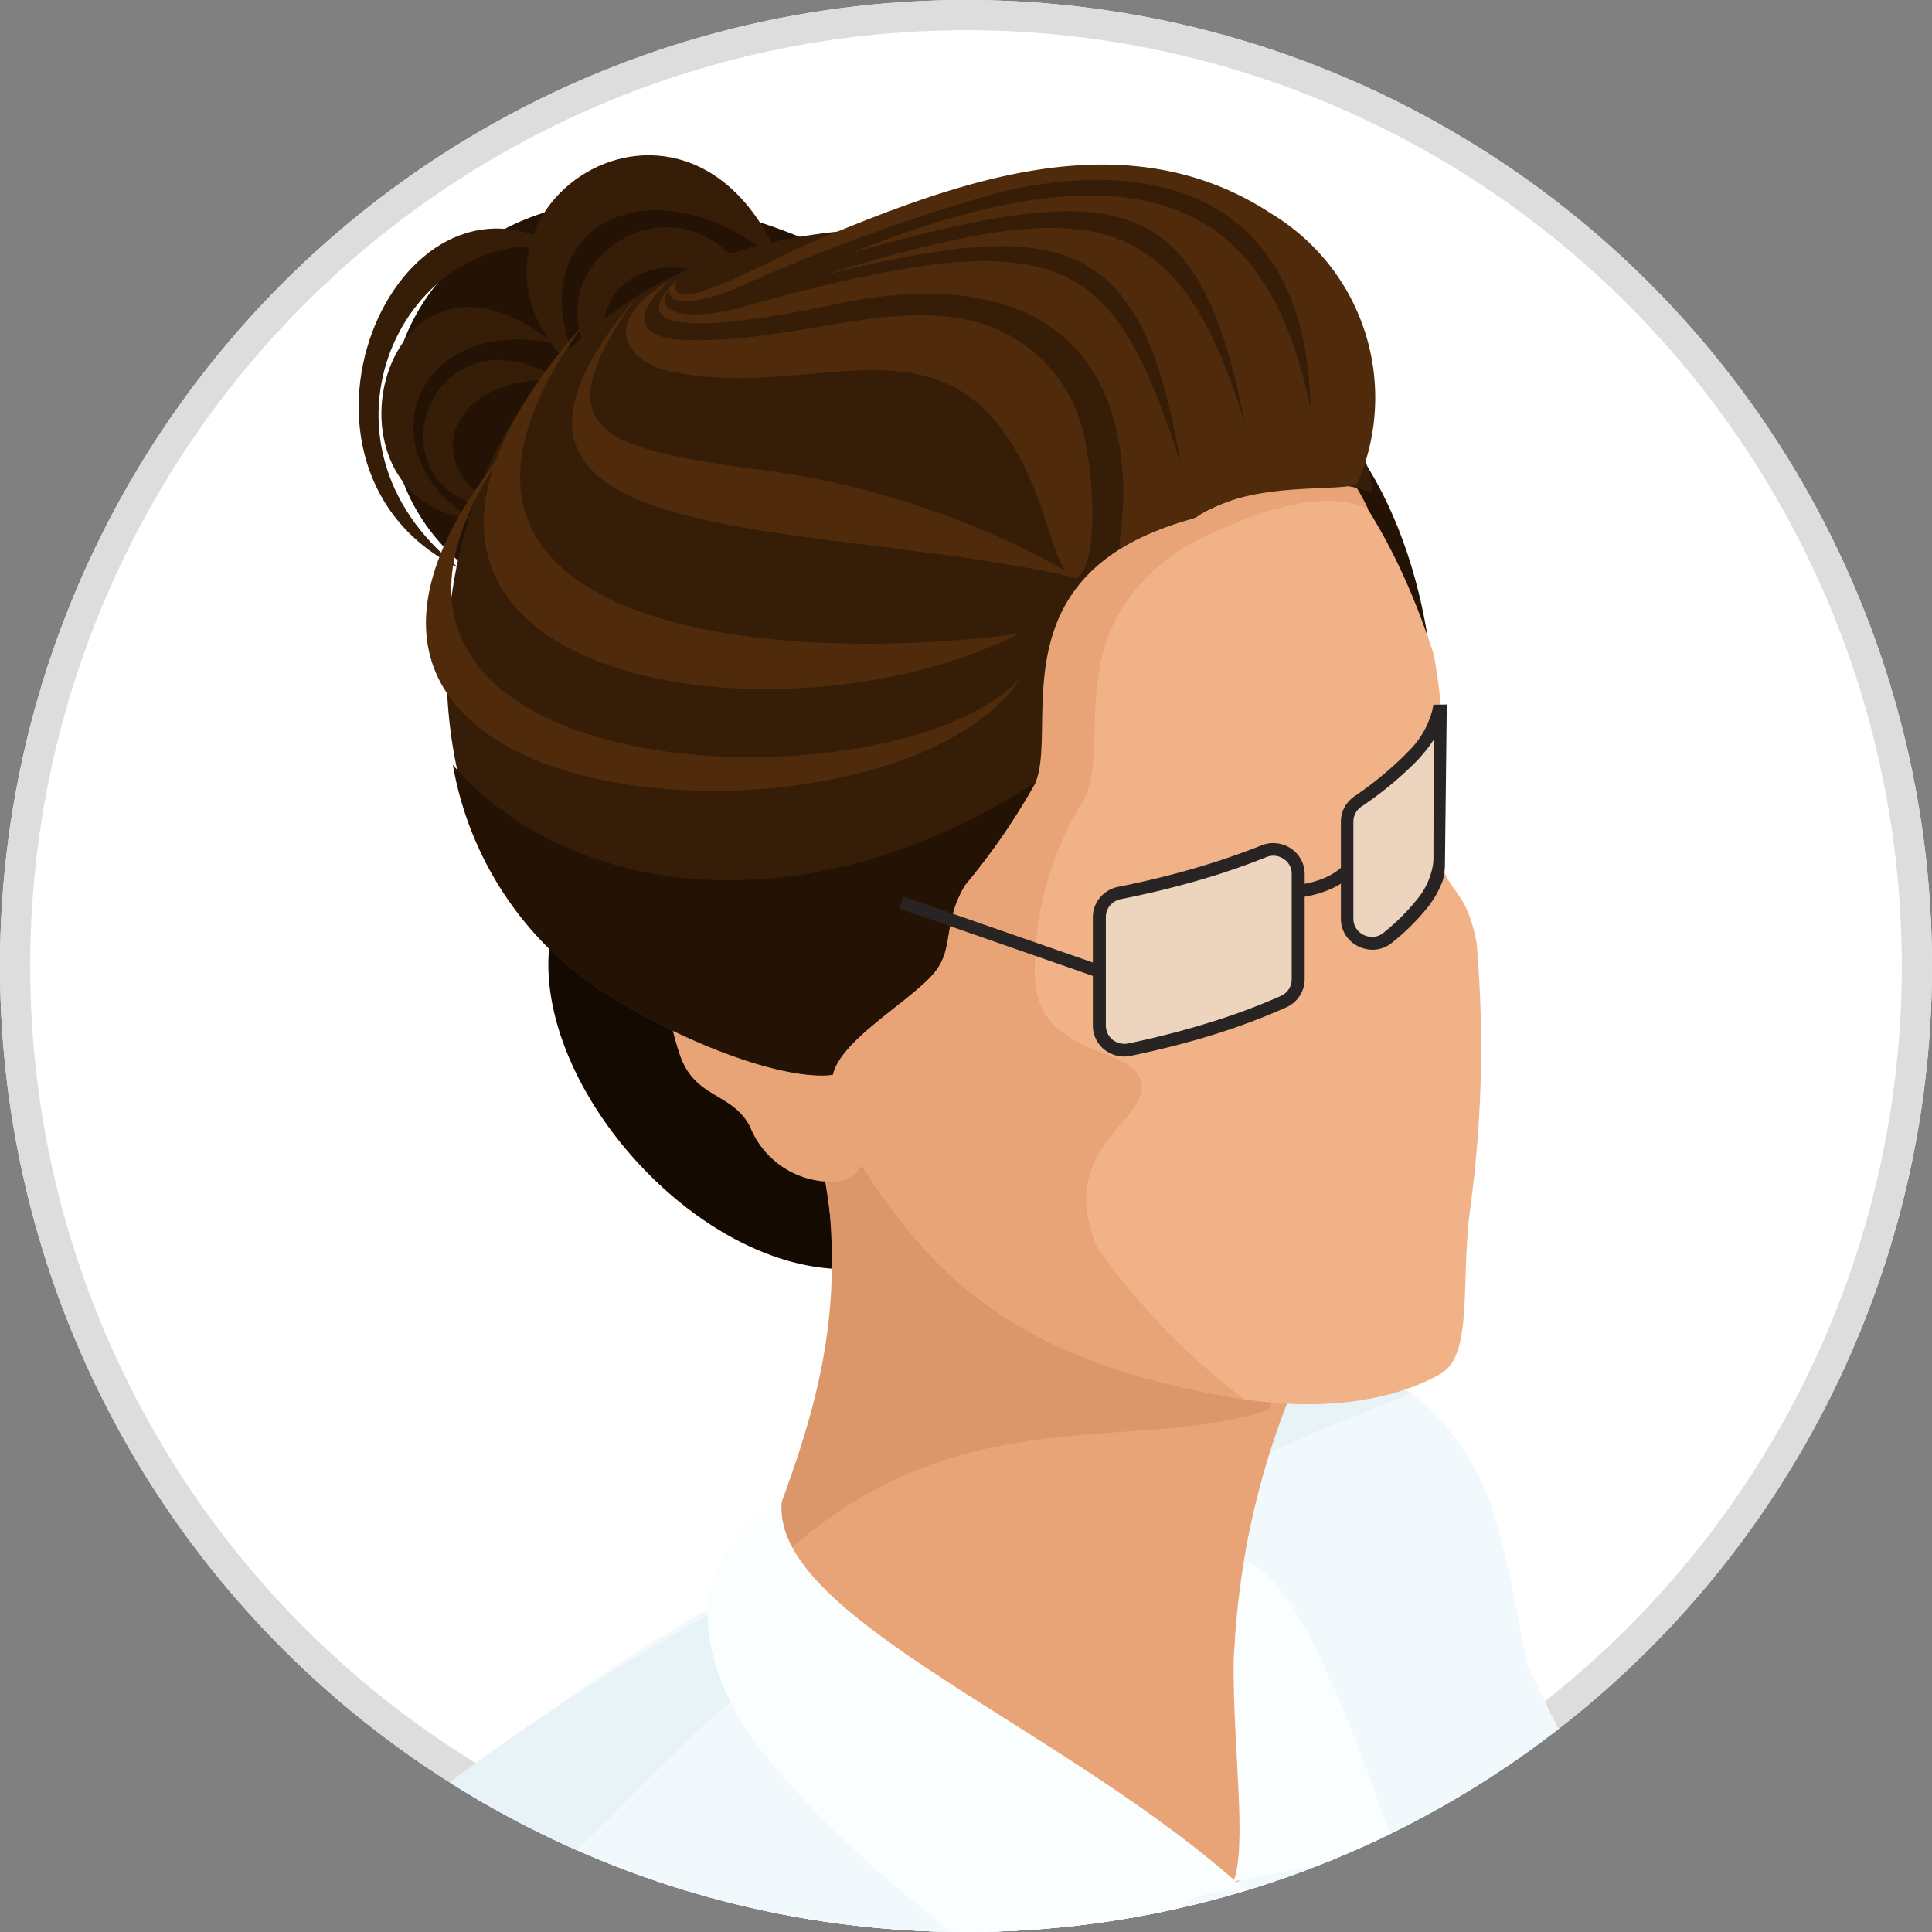<svg xmlns="http://www.w3.org/2000/svg" xmlns:xlink="http://www.w3.org/1999/xlink" width="64" height="64" viewBox="0 0 64 64">
  <rect x="0" y="0" width="64" height="64" fill="#808080" stroke="none"/>
  <defs>
    <clipPath id="clip-path">
      <circle id="楕円形_278" data-name="楕円形 278" cx="32" cy="32" r="32" fill="#e0142c"/>
    </clipPath>
    <clipPath id="clip-path-2">
      <rect id="長方形_16599" data-name="長方形 16599" width="99.081" height="283.44" fill="none"/>
    </clipPath>
    <clipPath id="clip-path-3">
      <rect id="長方形_16598" data-name="長方形 16598" width="99.08" height="283.44" fill="none"/>
    </clipPath>
    <clipPath id="clip-path-4">
      <rect id="長方形_16596" data-name="長方形 16596" width="11.287" height="11.232" fill="none"/>
    </clipPath>
  </defs>
  <g id="グループ_17749" data-name="グループ 17749" transform="translate(-313 -637)">
    <g id="楕円形_277" data-name="楕円形 277" transform="translate(313 637)" fill="#fff" stroke="#ddd" stroke-width="1">
      <circle cx="32" cy="32" r="32" stroke="none"/>
      <circle cx="32" cy="32" r="31.5" fill="none"/>
    </g>
    <g id="マスクグループ_47" data-name="マスクグループ 47" transform="translate(313 637)" clip-path="url(#clip-path)">
      <g id="グループ_15514" data-name="グループ 15514" transform="translate(-9.029 5.143)">
        <g id="グループ_15513" data-name="グループ 15513" clip-path="url(#clip-path-2)">
          <g id="グループ_15512" data-name="グループ 15512" transform="translate(0 0)">
            <g id="グループ_15511" data-name="グループ 15511" clip-path="url(#clip-path-3)">
              <path id="パス_38503" data-name="パス 38503" d="M4.491,120.529,51.974,93.483c5.176-2.364,12.586-4.247,17.862-1.5,4.8,2.5,12.721,7.621,16.223,9.617,2.657,1.516,11.889,7.045,6.139,10.171-16.91,9.194-33.646,19.536-50.816,28.878-3.249,1.766-8,2.4-12.987,1.991a34.447,34.447,0,0,1-14.064-4.189l-8.42-4.9c-3.721-2.167-5.7-4.732-5.894-7.1-.191-2.318,1.3-4.464,4.474-5.914" transform="translate(0.001 140.683)" fill="#6f8f8e" fill-rule="evenodd"/>
              <path id="パス_38504" data-name="パス 38504" d="M30.172,43.7l.245-1.927L30.289,37.9c1.639-1.432,2.956-2.047,3.79-1.871.066.015.248.031.309.051,2.739.934-1.4,9.543-4.217,7.619" transform="translate(46.839 55.888)" fill="#d6e5eb" fill-rule="evenodd"/>
              <path id="パス_38505" data-name="パス 38505" d="M41.669,36.136c1.585,1.932-1.815,3.15-2.846,3.267-1.34.595-2.034.454-2.552,1.593C35.686,42.272,31.924,36.784,32,36.7c.577-.291,3.7.038,4.38.174a4.368,4.368,0,0,0,2.741.107c.72-.171,1.4-.475,2.545-.847" transform="translate(49.68 56.098)" fill="#f1b287" fill-rule="evenodd"/>
              <path id="パス_38506" data-name="パス 38506" d="M40.337,36.325c.712,1.651-2.208,2.677-3.15,2.785-1.34.592-2.034.454-2.552,1.593-.357.784-3.369-1.754,0-2.558,1.506-.25,3.821.094,5.7-1.82" transform="translate(51.315 56.391)" fill="#e8a476" fill-rule="evenodd"/>
              <path id="パス_38507" data-name="パス 38507" d="M28.211,42.415c1.766.383,2.974.554,3.941.827,2.558.72,2,3.617,6.764,4.9L44.37,49.6c.712.191,5.572-1.84,6.84-2.917.9-.766,4.554-4.579,4.023-4.755-.4-.133-2.573.442-4.645.669l-4.768-.342c-4.592-.745-4.245-3.374-5.952-4.1-2.226-.942-4.24-.283-7.969-2.675l-3.586,2.044.873,4.28Z" transform="translate(43.795 55.084)" fill="#f1b287" fill-rule="evenodd"/>
              <path id="パス_38508" data-name="パス 38508" d="M28.211,42.415c1.766.383,2.974.554,3.941.827,2.558.72,2,3.617,6.764,4.9L44.37,49.6c.712.191,5.572-1.84,6.84-2.917.156-.133.393-.357.676-.636-1.667-.853-5.248,1.815-6.858,1.787a6.685,6.685,0,0,1-3.966-1.128c-2.044-1.355-2.537-2.514-3.867-3.632a30.969,30.969,0,0,0-4.717-2.665l.145-4.666c-.235-.082-.475-.168-.725-.26l-3.586,2.044.873,4.28Z" transform="translate(43.795 55.084)" fill="#e8a476" fill-rule="evenodd"/>
              <path id="パス_38509" data-name="パス 38509" d="M20.858,42.468c9.186,3.8,14.5,4.408,23.947,7.509-.485-4.219,2.471-7.673,4.255-7.627-7.787-3.533-17.081-8.474-25.524-10.332Z" transform="translate(32.38 49.705)" fill="#f1f9fc" fill-rule="evenodd"/>
              <path id="パス_38510" data-name="パス 38510" d="M20.858,41.6c9.186,3.8,14.5,4.408,23.947,7.509a8.269,8.269,0,0,1,.845-4.663c-4.393-1.258-10.3-3.811-16.461-6.427-1.057-.587-.391-3.9-.551-5.447Z" transform="translate(32.38 50.57)" fill="#e8f3f7" fill-rule="evenodd"/>
              <path id="パス_38511" data-name="パス 38511" d="M14.676,7.52,23.8,11.3l1.782,13.467a18.913,18.913,0,0,1-5.12.457c-5.176-.013-10.776-6.641-9.666-11.361.738-3.127,2.356-2.376,3.88-6.345" transform="translate(16.54 11.674)" fill="#140a02" fill-rule="evenodd"/>
              <path id="パス_38512" data-name="パス 38512" d="M17.823,45.631c-1.986,6.21-.082,16.519,1.588,27.293.919,5.924,2.394,12.035,3.109,17.257q.172,1.252.316,2.381a52.078,52.078,0,0,1,.643,10.067c-.536,6.828-3.407,8.267-4.482,17.165-1.3,10.794,4.372,23.171,3.949,35.065a7.494,7.494,0,0,1-1.422,2.922c-4.768,5.86.145,5.087-.314,12.826-.038.682,2.593,12.489,2.593,12.489s7.075,1.968,7.609,1.894,4.924-1.6,4.924-1.6c-.345-.646-.776-2.21-1.054-2.8-3.188-6.759-3.614-15.041-3.619-22.668-.008-10.434,2.871-35,5.557-45.032a129.9,129.9,0,0,0,2.149-17.732c1.1-17.336,1.662-29.838-.485-48.182Z" transform="translate(26.352 70.838)" fill="#f1b287" fill-rule="evenodd"/>
              <path id="パス_38513" data-name="パス 38513" d="M12.041,59.876c1.718,16.818,4.421,23.4,3.716,30.335-.465,4.579-4.546,11.22-5.406,15.6-1.912,9.74,2.351,25.55,3.8,39.534.145,1.389-.5,2.795-.659,4.181a48.6,48.6,0,0,0-.454,7.394,65.9,65.9,0,0,0,1.649,13.3c.421,1.848,1.246,2.642,1.8,5.176L27.4,177.18c-1.072-4.127-2.652-12.471-3.665-19.477-.551-3.8-1.378-7.211-1.424-9.344-.3-13.5,2.417-18.671,4.1-32.737.694-5.812-.253-9.061,1.914-13.632A70.405,70.405,0,0,0,31.1,94.831a29.287,29.287,0,0,0,1.4-9.908c-.24-5.462-.909-13.51-2.42-24.378L12.264,58.319Z" transform="translate(15.318 90.535)" fill="#f1b287" fill-rule="evenodd"/>
              <path id="パス_38514" data-name="パス 38514" d="M12.212,93.768c-.63,2.187-1.353,3.356-1.447,6.343s1.284,7.655,1.169,11.353l-.184,5.868c-.107,3.418.763,5.791,4.645,8.614,3.52,2.563,6.948,3.612,8.813,2.7,1.373-.671,2.471-3.088.365-9.472-1.754-5.319-2.205-10.516-3.234-16.284a58.019,58.019,0,0,0,1.866,13.119c.38,1.552.607,4.148-1.235,4.413-7.619,1.087-8-.96-8.632-3.313-1.679-6.279-2.9-17.453-2.126-23.344" transform="translate(16.704 145.567)" fill="#00263d" fill-rule="evenodd"/>
              <path id="パス_38515" data-name="パス 38515" d="M34.088,110.095c.761,1.4,1.58,3.4,2.279,4.908a30.781,30.781,0,0,1,1.787,4.755,2.242,2.242,0,0,1-.161,1.912c-1.71,2.292-10.271-1.889-13.14-4.423-1.853-1.636-1.889-3.573-2.323-5.937-.656-3.548-.766-3.949-1.616-7.593l-.965,9.9-1.154.528c-.176-4.03-.263-9.4-.886-12.846-.248-1.373-.671-2.938-.733-3.7a7.851,7.851,0,0,1,3.905-7.948c-.75,2.723,1.225,7.157,2.126,12.739.939,5.84,4.173,12.226,6.715,12.767,1.072.227,3.441-1.11,4.727-1.845.49-.278-.064-1.95-.564-3.216" transform="translate(26.611 139.174)" fill="#00263d" fill-rule="evenodd"/>
              <path id="パス_38516" data-name="パス 38516" d="M35.579,122.3c-3.267-.347-8.584-3.16-10.725-5.051-1.853-1.636-1.889-3.573-2.325-5.937-.653-3.548-.766-3.946-1.613-7.593l-.965,9.9-1.156.528c-.176-4.03-.26-9.4-.883-12.846-.25-1.373-.674-2.938-.733-3.7a7.851,7.851,0,0,1,3.905-7.948c-.75,2.726,1.225,7.157,2.124,12.739.773,4.806,3.1,9.982,5.319,11.966a40.072,40.072,0,0,0,7.052,7.943" transform="translate(26.611 139.174)" fill="#001e30" fill-rule="evenodd"/>
              <path id="パス_38517" data-name="パス 38517" d="M12.212,93.768c-.63,2.187-1.353,3.356-1.447,6.343s1.284,7.655,1.169,11.353l-.184,5.868c-.107,3.418.763,5.791,4.645,8.614,2.708,1.973,5.36,3.048,7.29,3.025-2.047-1.71-3.522-4.62-4.6-8.249-3.9-.077-4.247-1.746-4.745-3.609-1.679-6.279-2.9-17.453-2.126-23.344" transform="translate(16.704 145.567)" fill="#001e30" fill-rule="evenodd"/>
              <path id="パス_38518" data-name="パス 38518" d="M21.294,47.561c-1.71,6.56-7.2,6.761-4.865,17.688,2.33,10.891,8.956,31.885,8.17,41.944-.533,6.828-2.795,8.1-3.869,17-1.3,10.8,1.48,26.4,1.057,38.294-.35,1.779,3.979,10.016,12.389,7.4,1.327-10.434,3.2-45.66,6-56.8,2.067-6.167,1.486-9.168,1.976-15.317a313.567,313.567,0,0,0-.179-46.456,45.834,45.834,0,0,0-.488-8.507Z" transform="translate(24.619 66.44)" fill="#00263d" fill-rule="evenodd"/>
              <path id="パス_38519" data-name="パス 38519" d="M16.082,55.49c2.33,10.894,8.956,31.885,8.17,41.946-.533,6.825-2.795,8.1-3.869,17-1.3,10.794,1.48,26.4,1.057,38.294-.273,1.383,2.287,6.672,7.394,7.724-1.337-20.736-3.464-38.261,2.726-55.257a20.546,20.546,0,0,0,1.006-8.26,430.444,430.444,0,0,0-5.871-47.85Z" transform="translate(24.966 76.197)" fill="#001e30" fill-rule="evenodd"/>
              <path id="パス_38520" data-name="パス 38520" d="M18.952,48.285c-1.764,5.493-6.861,8.492-9.426,18.334C7.905,72.826,9.253,82.436,11.56,93.21c1.269,5.924,3.106,12.035,4.127,17.257a53.413,53.413,0,0,1,1.069,9.914c.074,5.993-3.749,11.233-4.883,17.012-1.912,9.74.569,31.67,2.024,45.655-1.34,3.923,7.581,10.263,13.273,5.679-.3-13.5-.809-27.461.87-41.528.694-5.814-.25-9.064,1.917-13.635a65.16,65.16,0,0,0,2.966-7.213c.189-.559.352-1.128.493-1.695.6-1.485,1.424-4.559,1.077-10.011l-1.113-37.84q.938-.969,1.881-1.932c6.259-6.394,12.642-12.8,17.553-20.32a13.617,13.617,0,0,0-.151-2.647c-.1-.878-.242-1.748-.416-2.616-.906-4.513-2.537-7.759-3.247-11.312C37.059,45.839,27.883,49.323,19.092,47.07a7.3,7.3,0,0,0,.151,1.233Z" transform="translate(13.683 58.958)" fill="#00263d" fill-rule="evenodd"/>
              <path id="パス_38521" data-name="パス 38521" d="M14.068,77c1.113,7.719,2.823,23.286,3.673,30.267.676,5.552,1.141,11.146,1.879,11.871,1.192,1.174,4.446,2.879,5.878-1.483.794-2.42-.26-14.6-.3-15.45-.258-6.432-.633-21.479-.814-28.475-.031-1.164,4.362-5.268,7.392-8.091,1.623,8.477,5.878,45,6.537,45.652,1.192,1.174,3.78,1.876,5.212-2.483.429-1.312,1.465-32.589.85-46.875l-.048-2.228c-.176-7.976-.373-12.951-3.147-19.947-5.217,4.084-11.94,6.769-20.519,8.694,1.605,5.886,1.84,6.059,8.762,4.661,2.928-.59,5.153-1.228,6.067.151,2.231,3.369-1.9,6.817-4.518,8.7-5.194,3.721-10.253,3.913-14.692,7.318C13.966,71.06,13.711,74.534,14.068,77" transform="translate(21.635 61.727)" fill="#002b45" fill-rule="evenodd"/>
              <path id="パス_38522" data-name="パス 38522" d="M23.149,73.95l-5.9,2.113c-5.733,17.875-3.859,34.07-2.56,57.095,1.4-.123,3.31.14,4.342-.891.031-10.054-.181-18.908.191-28.043.191-4.719.7-9.513,1.143-14.582.735-8.5-.485-6.547,2.782-15.692" transform="translate(20.689 114.801)" fill="#002b45" fill-rule="evenodd"/>
              <path id="パス_38523" data-name="パス 38523" d="M31.972,69.96l-5.9,2.113c-5.733,17.875-5.585,32.456-4.285,55.482,1.174.156,3.032.194,4.063-.613.031-10.054,1.266-17.464,1.639-26.6.191-4.719.7-9.513,1.143-14.582.735-8.5.071-6.659,3.339-15.8" transform="translate(32.675 108.607)" fill="#002b45" fill-rule="evenodd"/>
              <path id="パス_38524" data-name="パス 38524" d="M9.55,61.4C7.93,67.605,9.28,77.215,11.585,87.989q.073.341.153.682c1.253,5.61,2.945,11.333,3.91,16.267a53.412,53.412,0,0,1,1.069,9.914c.074,5.993-3.749,11.233-4.883,17.012-1.912,9.74.569,31.67,2.024,45.655-.855,2.5,2.466,5.985,6.458,6.994-1.963-24.69-3.229-42.036,2.838-60.791.778-3,1.524-4.617,1.3-7.6.972-15.1-4.051-38.46-4.27-44.555-.288-8.015,5.86-7.711,14.457-11.636,8.076-3.688,10.751-10.138,3.921-7.971-8.446,2.68-13.875.5-13.428-3.7.22-2.052.513-4.046.549-5.733l.242-.37a21.748,21.748,0,0,1-6.876-.623,8.944,8.944,0,0,1-.3,1.414,26.75,26.75,0,0,1-3.816,7.032A34.484,34.484,0,0,0,9.55,61.4" transform="translate(13.722 64.487)" fill="#001e30" fill-rule="evenodd"/>
              <path id="パス_38525" data-name="パス 38525" d="M18.2,65.082c2.823,5.6,4.329,11.823,3.829,15.483,6.764,4.671,21.762-1.856,30.147-8.451-.066-.288-.13-.585-.191-.891-1.072-5.368,1.166-9.885.579-16.1-.156-1.664-.319-3.344-.488-5.021-.567-5.677-1.189-11.338-1.833-16.3-1.136-8.773-2.154-15.769-3.374-15.991-15.958-4.676-21.622,4.9-29.126,8.916-5.38,2.879-10.409,4.574-10.815,10.5C6.351,45.574,14.557,57.861,18.2,65.082" transform="translate(10.707 25.71)" fill="#f1f9fc" fill-rule="evenodd"/>
              <path id="パス_38526" data-name="パス 38526" d="M46.167,24.892C40.3,30.532,26.228,37.516,19.255,40.9c-2.014.978-6.853,12.4-8.742,9.76C-2,33.143,23.017,22.362,36.228,16.821c5.291-2.218,8.331-.993,10.023,1.424,1.281,1.83,2.335,4.321-.084,6.646" transform="translate(11.03 24.309)" fill="#f1f9fc" fill-rule="evenodd"/>
              <path id="パス_38527" data-name="パス 38527" d="M18.2,57.373c2.823,5.6,4.329,11.823,3.829,15.483a10.849,10.849,0,0,0,6.654,1.57c.008-.6,0-1.223-.026-1.858-.209-5.329-2.739-9.281,1.054-13.438.883-.97,3.313-1.695,5.38-2.468,6.537-2.445,8.015-6.162,11.356-7.785,2.116-1.026,4.069-1.932,5.965-2.8,0-6.858-3.025-13.727-5.187-20.164L20.64,36.137a27.4,27.4,0,0,0-7.68-14.61c-3.275,1.838-5.756,3.91-6.034,8C6.351,37.865,14.557,50.152,18.2,57.373" transform="translate(10.707 33.419)" fill="#e8f3f7" fill-rule="evenodd"/>
              <path id="パス_38528" data-name="パス 38528" d="M38.9,52.139c-2.522,1.281-4.987,5.041-8.969,7.221a9.85,9.85,0,0,1-12.252-2.394A22.945,22.945,0,0,1,16.3,50.641c-.362-8.1-1.486-12.458-6.085-18.977,2.879-1.575,5.814-3.252,7.41-4.975l18.209-9.926,5.8,1.531A47.366,47.366,0,0,0,48.3,31.9a12.678,12.678,0,0,1,2.042,10.279C49,47.92,43.484,49.809,38.9,52.139" transform="translate(15.863 26.023)" fill="#f1f9fc" fill-rule="evenodd"/>
              <path id="パス_38529" data-name="パス 38529" d="M19.68,40.906c-2.022,1.016-6.843,12.392-8.729,9.753-4.268-5.975-6.5-13.431-.286-18.9,6.646-5.853,17.433-11.34,26-14.937,3.987-1.672,6.695-1.389,8.512-.112L41.985,18,23.12,26.513c-2.82,2.335-4.809,4.788-7.632,7.2,1.8,2.56,3.137,4.132,4.191,7.2" transform="translate(10.592 24.308)" fill="#e8f3f7" fill-rule="evenodd"/>
              <path id="パス_38530" data-name="パス 38530" d="M13.286,29.24c-.613,4.4,10.9,10.955,16.08,8.836.51-.209.855-1.141,1.228-1.514.084-1.787-1.368-5.235-1.23-6.777a26.19,26.19,0,0,1,3.073-10.529L18.731,13.849l-3.474-1.516c1.774,7.254.518,10.682-1.97,16.907" transform="translate(20.589 19.146)" fill="#e8a476" fill-rule="evenodd"/>
              <path id="パス_38531" data-name="パス 38531" d="M13.342,28.831c-.015.069-.13.191-.123.25C19.565,22.228,25.7,24.661,30.55,23.04a16.139,16.139,0,0,1,.659-1.616c.429-1.212.61-1.013,1.182-2.575L18.681,13.44l-3.474-1.516c1.774,7.254.625,10.682-1.866,16.907" transform="translate(20.521 18.511)" fill="#db9669" fill-rule="evenodd"/>
              <path id="パス_38532" data-name="パス 38532" d="M15.194,17.414c-.646,3.961,9.444,7.565,15.5,13.165-2.366-.717-3.956,2.065-5.046,4.331-3.834-1.738-10.582-7.468-12.142-10.636-1.8-3.658-.2-5.447,1.685-6.861" transform="translate(19.751 27.034)" fill="#fafeff" fill-rule="evenodd"/>
              <path id="パス_38533" data-name="パス 38533" d="M19.546,28.817c.454-1.146-.008-4.344.005-7.2,0-.85.3-2.938.362-3.346,1.695.056,4.04,6.629,5.306,10.419-1.69-.934-4.15-.1-5.674.128" transform="translate(30.343 28.363)" fill="#fafeff" fill-rule="evenodd"/>
              <path id="パス_38534" data-name="パス 38534" d="M10.421,29.545C7.22,38.236,5.086,51.5,3.968,60.468a39.4,39.4,0,0,0-.679,5.2c.294,3.5,8.507,7.6,10.789-1.937,1.343-5.613,3.693-10.7,6.812-21.165,3.168-10.618,1.059-18.354-3.479-19.677-3.2-.929-5.763,3.323-6.991,6.654" transform="translate(5.09 35.335)" fill="#f1f9fc" fill-rule="evenodd"/>
              <path id="パス_38535" data-name="パス 38535" d="M10.421,29.545C7.22,38.236,5.086,51.5,3.968,60.468a39.4,39.4,0,0,0-.679,5.2c.255,3.05,6.516,6.552,9.638,1.108-2.251-.786-3.752-1.422-4.053-1.807C8.034,63.89,8.4,63,8.833,61.016c2.813-12.808,5.768-25.22,9.053-37.96-.156-.061-.314-.117-.475-.166-3.2-.929-5.763,3.323-6.991,6.654" transform="translate(5.09 35.335)" fill="#e8f3f7" fill-rule="evenodd"/>
              <path id="パス_38536" data-name="パス 38536" d="M10.061,27.181l2.42-1.363V75.2l-2.42,1.363Z" transform="translate(15.619 40.08)" fill="#1a0101" fill-rule="evenodd"/>
              <path id="パス_38537" data-name="パス 38537" d="M11.009,25.818l27.13,15.424V90.629L11.009,75.2Z" transform="translate(17.091 40.08)" fill="#240101" fill-rule="evenodd"/>
              <path id="パス_38538" data-name="パス 38538" d="M12.409,26.132,38.477,40.9l-.145,48.281L36,90.5,12.409,73.326,10.125,27.439Z" transform="translate(15.718 40.568)" fill="#e6e6e6" fill-rule="evenodd"/>
              <path id="パス_38539" data-name="パス 38539" d="M10.061,26.352,37.188,41.776V91.163L10.061,75.738Z" transform="translate(15.619 40.909)" fill="#380303" fill-rule="evenodd"/>
              <path id="パス_38540" data-name="パス 38540" d="M18.57,49.254l-4.457-1.59.725-5.008c2.432-1.465,4.265-1.953,5.3-1.537.084.036.442.148.516.194,1.567.993-.125,8.433-2.083,7.941" transform="translate(21.909 63.613)" fill="#d6e5eb" fill-rule="evenodd"/>
              <path id="パス_38541" data-name="パス 38541" d="M26.416,52.889a25.46,25.46,0,0,0,6.491-2.226c1.09-.513,1.432-8.226,1.3-8.247-1.373.237-5.271,1.968-6.736,2.152C25.686,44,18.94,41.84,17.161,41.278l-1.687,3.543-.807,3.162a10.906,10.906,0,0,1,2.836.572c2.56,1.11,6.9,4.3,8.913,4.334" transform="translate(22.769 64.081)" fill="#e8a476" fill-rule="evenodd"/>
              <path id="パス_38542" data-name="パス 38542" d="M25.668,46.008c2.555-.444,4.987-2.384,6.746-3.208.217-.1.314-.174.324-.225.036-.2-1.32-.209-1.835-.041-.99.327-3.824,1.695-5.294,1.879-1.782-.562-6.789-2.537-8.528-3.234l-1.468.12c2.486,1.179,7.119,3.729,10.054,4.709" transform="translate(24.239 63.927)" fill="#f1b287" fill-rule="evenodd"/>
              <path id="パス_38543" data-name="パス 38543" d="M26.251,43.027c.3,2.118-2.938,1.11-3.744.738-.7-.056-6.828-1.677-5.848-1.986a10.006,10.006,0,0,1,5.023-.357c1.069.283,1.105.687,2.272,1.064a12.185,12.185,0,0,0,2.3.541" transform="translate(25.698 64.009)" fill="#f1b287" fill-rule="evenodd"/>
              <path id="パス_38544" data-name="パス 38544" d="M3.627,44.073a6.223,6.223,0,0,0,2.3,3.083c1.172.883,2.892,1.271,4.663,2.088,6.835,3.162,14.217,3.711,24.855,5.179-1.422-2.231-.393-7.527,2.052-7.953A228.465,228.465,0,0,0,13.648,38.3a17.877,17.877,0,0,0-3.339-.648c-3.6,1.3-8.418,1.409-6.682,6.417" transform="translate(5.064 58.458)" fill="#f1f9fc" fill-rule="evenodd"/>
              <path id="パス_38545" data-name="パス 38545" d="M3.628,43.782a6.223,6.223,0,0,0,2.3,3.083c1.172.883,2.892,1.271,4.663,2.088,6.835,3.162,14.217,3.711,24.855,5.179a6.279,6.279,0,0,1-.523-4.166c-10.97-3.15-25.037-7.139-26.027-8.41-.807-1.034-.505-1.9-.1-3.714-3.277.944-6.68,1.608-5.176,5.939" transform="translate(5.063 58.748)" fill="#e8f3f7" fill-rule="evenodd"/>
              <path id="パス_38546" data-name="パス 38546" d="M22.733,2.044c-12.872-5.679-18,6.705-10.947,11.19,1.09.694,1.937-.071,3.545.442,0,0,9.74-2.782,9.74-3.395s-2.338-8.237-2.338-8.237" transform="translate(13.361 0.904)" fill="#241304" fill-rule="evenodd"/>
              <path id="パス_38547" data-name="パス 38547" d="M11.5,9c-5.4-.651-2.94-10.337,2.66-5.848C9.46,2.281,7.959,6.858,11.5,9" transform="translate(13.175 3.056)" fill="#361d07" fill-rule="evenodd"/>
              <path id="パス_38548" data-name="パス 38548" d="M11.671,7.633C6.923,7.2,9.192.532,13.639,3.35,10.1,3,8.59,6.066,11.671,7.633" transform="translate(14.019 4.126)" fill="#361d07" fill-rule="evenodd"/>
              <path id="パス_38549" data-name="パス 38549" d="M11.538,12.212C4.848,8.947,9.35-1.8,14.933,1.612,9.759.69,6.109,7.985,11.538,12.212" transform="translate(12.718 1.477)" fill="#361d07" fill-rule="evenodd"/>
              <path id="パス_38550" data-name="パス 38550" d="M12.259,7.379C6.449,2.4,15.615-4.215,18.811,3.6,14.5-.146,9.686,2.463,12.259,7.379" transform="translate(16.101 0)" fill="#361d07" fill-rule="evenodd"/>
              <path id="パス_38551" data-name="パス 38551" d="M12.411,6.335c-4.252-3.647,2.455-8.487,4.8-2.762-3.155-2.746-6.682-.837-4.8,2.762" transform="translate(17.123 1.45)" fill="#361d07" fill-rule="evenodd"/>
              <path id="パス_38552" data-name="パス 38552" d="M24.846,23.823l-6.567-2.282V10.856L21.286,2.51C30.117,5.6,29.527,22,24.846,23.823" transform="translate(28.377 3.897)" fill="#241304" fill-rule="evenodd"/>
              <path id="パス_38553" data-name="パス 38553" d="M32.5,37.683c-7.961-1.424-10.927-4.576-14.311-11.634-3.665-1.417-5.434-2.889-6.223-4.8C10.1,16.7,11.477,10.939,14.358,7.238a12.9,12.9,0,0,1,10.258-5c8.346-.3,12.481,4.14,14.659,10.866a21.035,21.035,0,0,1,.232,5.712c-.156,2.381.758,1.531,1.184,3.836a39.815,39.815,0,0,1-.227,8.9c-.3,2.415.107,4.74-.96,5.363s-3.367,1.419-7,.768" transform="translate(17.253 3.447)" fill="#f1b287" fill-rule="evenodd"/>
              <path id="パス_38554" data-name="パス 38554" d="M37.6,7.523C33.889,6.814,22.058,15.967,20,25.5c-.342,1.593-1.269,1.332-.86,3.6.449,2.5-4.855-4.311-6.2-6.516C9.235,16.544,9.9,10.837,15.167,5.7,21.783-.754,33.353,1.153,37.6,7.523" transform="translate(16.457 2.643)" fill="#361d07" fill-rule="evenodd"/>
              <path id="パス_38555" data-name="パス 38555" d="M14.861,9.73c-3.3-.75-2.93,2.925-2.205,5.1.5,1.493,1.751,1.248,2.335,2.409a2.9,2.9,0,0,0,2.836,1.81c1.93-.255.431-3.007.082-4.125.031-1.9-.957-4.719-3.048-5.2" transform="translate(18.887 14.951)" fill="#e8a476" fill-rule="evenodd"/>
              <path id="パス_38556" data-name="パス 38556" d="M16.056,13.114c-.84-1.437-1.343-3.344-3.479-2.887,1.9-.043,2.5,1.621,3.479,2.887" transform="translate(19.525 15.769)" fill="#db9669" fill-rule="evenodd"/>
              <path id="パス_38557" data-name="パス 38557" d="M32.5,37.68C24.525,36.256,21.577,33.1,18.192,26.046c-3.665-1.417-5.434-2.889-6.223-4.8C10.1,16.7,11.477,10.936,14.358,7.235a12.9,12.9,0,0,1,10.258-5C29.471,2.056,35.229,4.251,37.1,8.276c-.521-.258-2.085-.827-6.006,1.2-4.546,2.9-2.218,6.8-3.586,8.716a10.538,10.538,0,0,0-1.452,5.48c.023,2.8,3.18,2.3,3.515,3.561.342,1.292-2.887,2.167-1.429,5.531a22.77,22.77,0,0,0,4.855,5c-.163-.015-.324-.051-.493-.082" transform="translate(17.253 3.45)" fill="#e8a476" fill-rule="evenodd"/>
              <path id="パス_38558" data-name="パス 38558" d="M34.06,10.563c1.514-.975,4.615-1.521,5.942-.822.117-2.126-4.612-7.509-12.193-8.558-6.417-.886-13.839.539-17.1,7.7C8.26,14.271,8.786,22.728,14.69,26.365c2.685,1.654,5.832,2.818,7.438,2.624.253-1.187,2.683-2.5,3.407-3.448.6-.786.227-1.6.975-2.841a21.719,21.719,0,0,0,2.335-3.4c.763-1.873-1.343-6.958,5.215-8.737" transform="translate(14.489 1.472)" fill="#361d07" fill-rule="evenodd"/>
              <path id="パス_38559" data-name="パス 38559" d="M9.415,7.913a11.279,11.279,0,0,0,5.151,7.639c2.7,1.623,5.832,2.818,7.435,2.624.255-1.187,2.685-2.5,3.41-3.448.6-.786.227-1.6.972-2.838a21.958,21.958,0,0,0,2.338-3.4c-7.933,5.1-15.682,3.624-19.306-.577" transform="translate(14.616 12.284)" fill="#241304" fill-rule="evenodd"/>
              <path id="パス_38560" data-name="パス 38560" d="M12.682,3.946c-2.54,2.422,3.816,1.11,5.261.8,4.086-.886,9.15-.419,9.515,5.717.082,1.394-.214,2.435-.066,2.351a11.061,11.061,0,0,1,2.486-1c1.782-1.286,4.962-.8,5.35-1.136a7.115,7.115,0,0,0-2.846-8.926C27.545-1.425,21.991.678,17.2,2.674c-1.588.661-5,2.67-4.518,1.271" transform="translate(18.768 0.187)" fill="#4f2b0c" fill-rule="evenodd"/>
              <path id="パス_38561" data-name="パス 38561" d="M27.523,12.44C18.209,13.632,6.108,11.846,13.109,2.2,2.744,13.928,19.434,16.575,27.523,12.44" transform="translate(15.238 3.415)" fill="#4f2b0c" fill-rule="evenodd"/>
              <path id="パス_38562" data-name="パス 38562" d="M25.664,9.883c-2.5-8.219-7.2-4.107-12.555-5.266-1.36-.3-2.415-1.565-.026-2.984-1.7,1.567-.337,1.907.378,1.942,3.362.161,6.4-1.159,9.13-.725a5,5,0,0,1,4.3,4.2c.327,1.641.329,3.987-.268,4.375-.265.174-.592-.337-.96-1.542" transform="translate(18.104 2.537)" fill="#4f2b0c" fill-rule="evenodd"/>
              <path id="パス_38563" data-name="パス 38563" d="M27.749,11.127c-8.836-2.062-21.9-.676-14.7-9.265-3.219,4.52-.8,4.911,3.584,5.6a27.962,27.962,0,0,1,11.121,3.665" transform="translate(17.016 2.891)" fill="#4f2b0c" fill-rule="evenodd"/>
              <path id="パス_38564" data-name="パス 38564" d="M12.323,3.926c-.135.546.847.528,2.1.023A62.163,62.163,0,0,1,23.352.7c5.671-1.3,10.074.607,10.2,7.165-1.123-5.169-3.8-9.732-15.2-5.133C27.352.2,29.879.654,31.382,8.426,29.144.965,26.139.825,17.387,3.474c7.724-1.868,10.557-1.608,11.853,6.2-2.256-6.835-3.729-8.17-14.592-5.123-1.24.347-3.017.393-2.325-.63" transform="translate(18.89 0.5)" fill="#361d07" fill-rule="evenodd"/>
              <path id="パス_38565" data-name="パス 38565" d="M28.754,11.457C24.5,16.095,3.61,15.184,11.783,3.777c-10.59,12.849,12.913,14,16.971,7.68" transform="translate(14.073 5.863)" fill="#4f2b0c" fill-rule="evenodd"/>
              <g id="グループ_15510" data-name="グループ 15510" transform="translate(45.448 18.413)" opacity="0.5">
                <g id="グループ_15509" data-name="グループ 15509">
                  <g id="グループ_15508" data-name="グループ 15508" clip-path="url(#clip-path-4)">
                    <path id="パス_38566" data-name="パス 38566" d="M23.255,11.859a27.078,27.078,0,0,1-4.778,1.381.818.818,0,0,0-.671.794v3.6a.826.826,0,0,0,1,.794,25.4,25.4,0,0,0,5.09-1.585.814.814,0,0,0,.5-.743V12.607a.823.823,0,0,0-1.138-.748m5.794-4.645c-.166,1.021-1.381,2.1-2.68,3a.812.812,0,0,0-.357.666v3.216a.83.83,0,0,0,1.353.63,4.321,4.321,0,0,0,1.685-2.251h.043V7.214Z" transform="translate(-17.806 -7.214)" fill="#e9f5f5" fill-rule="evenodd"/>
                  </g>
                </g>
              </g>
              <path id="パス_38567" data-name="パス 38567" d="M23.467,12.184a23.274,23.274,0,0,1-2.277.778c-.8.232-1.651.436-2.542.615a.629.629,0,0,0-.36.209.594.594,0,0,0-.138.38v3.6a.5.5,0,0,0,.015.128.6.6,0,0,0,.212.342.626.626,0,0,0,.388.133.75.75,0,0,0,.13-.013q1.432-.3,2.693-.694a21.223,21.223,0,0,0,2.356-.878.6.6,0,0,0,.362-.549V12.741a.6.6,0,0,0-.043-.23.593.593,0,0,0-.225-.268.606.606,0,0,0-.572-.059m-2.4.375a23.644,23.644,0,0,0,2.238-.763,1.026,1.026,0,0,1,.393-.077,1.057,1.057,0,0,1,.577.174,1.019,1.019,0,0,1,.462.847v3.494a.992.992,0,0,1-.171.554,1.033,1.033,0,0,1-.449.378,21.877,21.877,0,0,1-2.4.9c-.86.268-1.776.5-2.734.7a1.061,1.061,0,0,1-.875-.2,1.027,1.027,0,0,1-.365-.582,1.173,1.173,0,0,1-.023-.214v-3.6a1.012,1.012,0,0,1,.237-.648,1.056,1.056,0,0,1,.6-.352c.873-.174,1.71-.378,2.5-.607M29.009,8.3a5.171,5.171,0,0,1-.59.73,11.946,11.946,0,0,1-1.8,1.48.6.6,0,0,0-.2.22.586.586,0,0,0-.069.273v3.219a.593.593,0,0,0,.14.385.649.649,0,0,0,.217.163.666.666,0,0,0,.263.056.583.583,0,0,0,.38-.138,7.161,7.161,0,0,0,1.09-1.08,2.4,2.4,0,0,0,.521-1.044,1.638,1.638,0,0,0,.041-.4Zm-.9.442a2.947,2.947,0,0,0,.858-1.434L29,7.136l.444-.008-.061,5.263a2.116,2.116,0,0,1-.071.567,3.307,3.307,0,0,1-.518.911,7.474,7.474,0,0,1-1.159,1.146,1.022,1.022,0,0,1-.653.237,1.065,1.065,0,0,1-.444-.1,1.048,1.048,0,0,1-.362-.271,1,1,0,0,1-.24-.656V11.008a1.008,1.008,0,0,1,.117-.47,1.063,1.063,0,0,1,.327-.365A11.61,11.61,0,0,0,28.11,8.746" transform="translate(27.512 11.066)" fill="#292424" fill-rule="evenodd"/>
              <path id="パス_38568" data-name="パス 38568" d="M20.39,9.861a3.087,3.087,0,0,0,.865-.225,2.091,2.091,0,0,0,.641-.424l.294.3a2.479,2.479,0,0,1-.768.51,3.584,3.584,0,0,1-.98.258Z" transform="translate(31.654 14.302)" fill="#292424" fill-rule="evenodd"/>
              <rect id="長方形_16597" data-name="長方形 16597" width="0.419" height="6.838" transform="translate(38.822 24.953) rotate(-70.801)" fill="#292424"/>
            </g>
          </g>
        </g>
      </g>
    </g>
  </g>
</svg>
